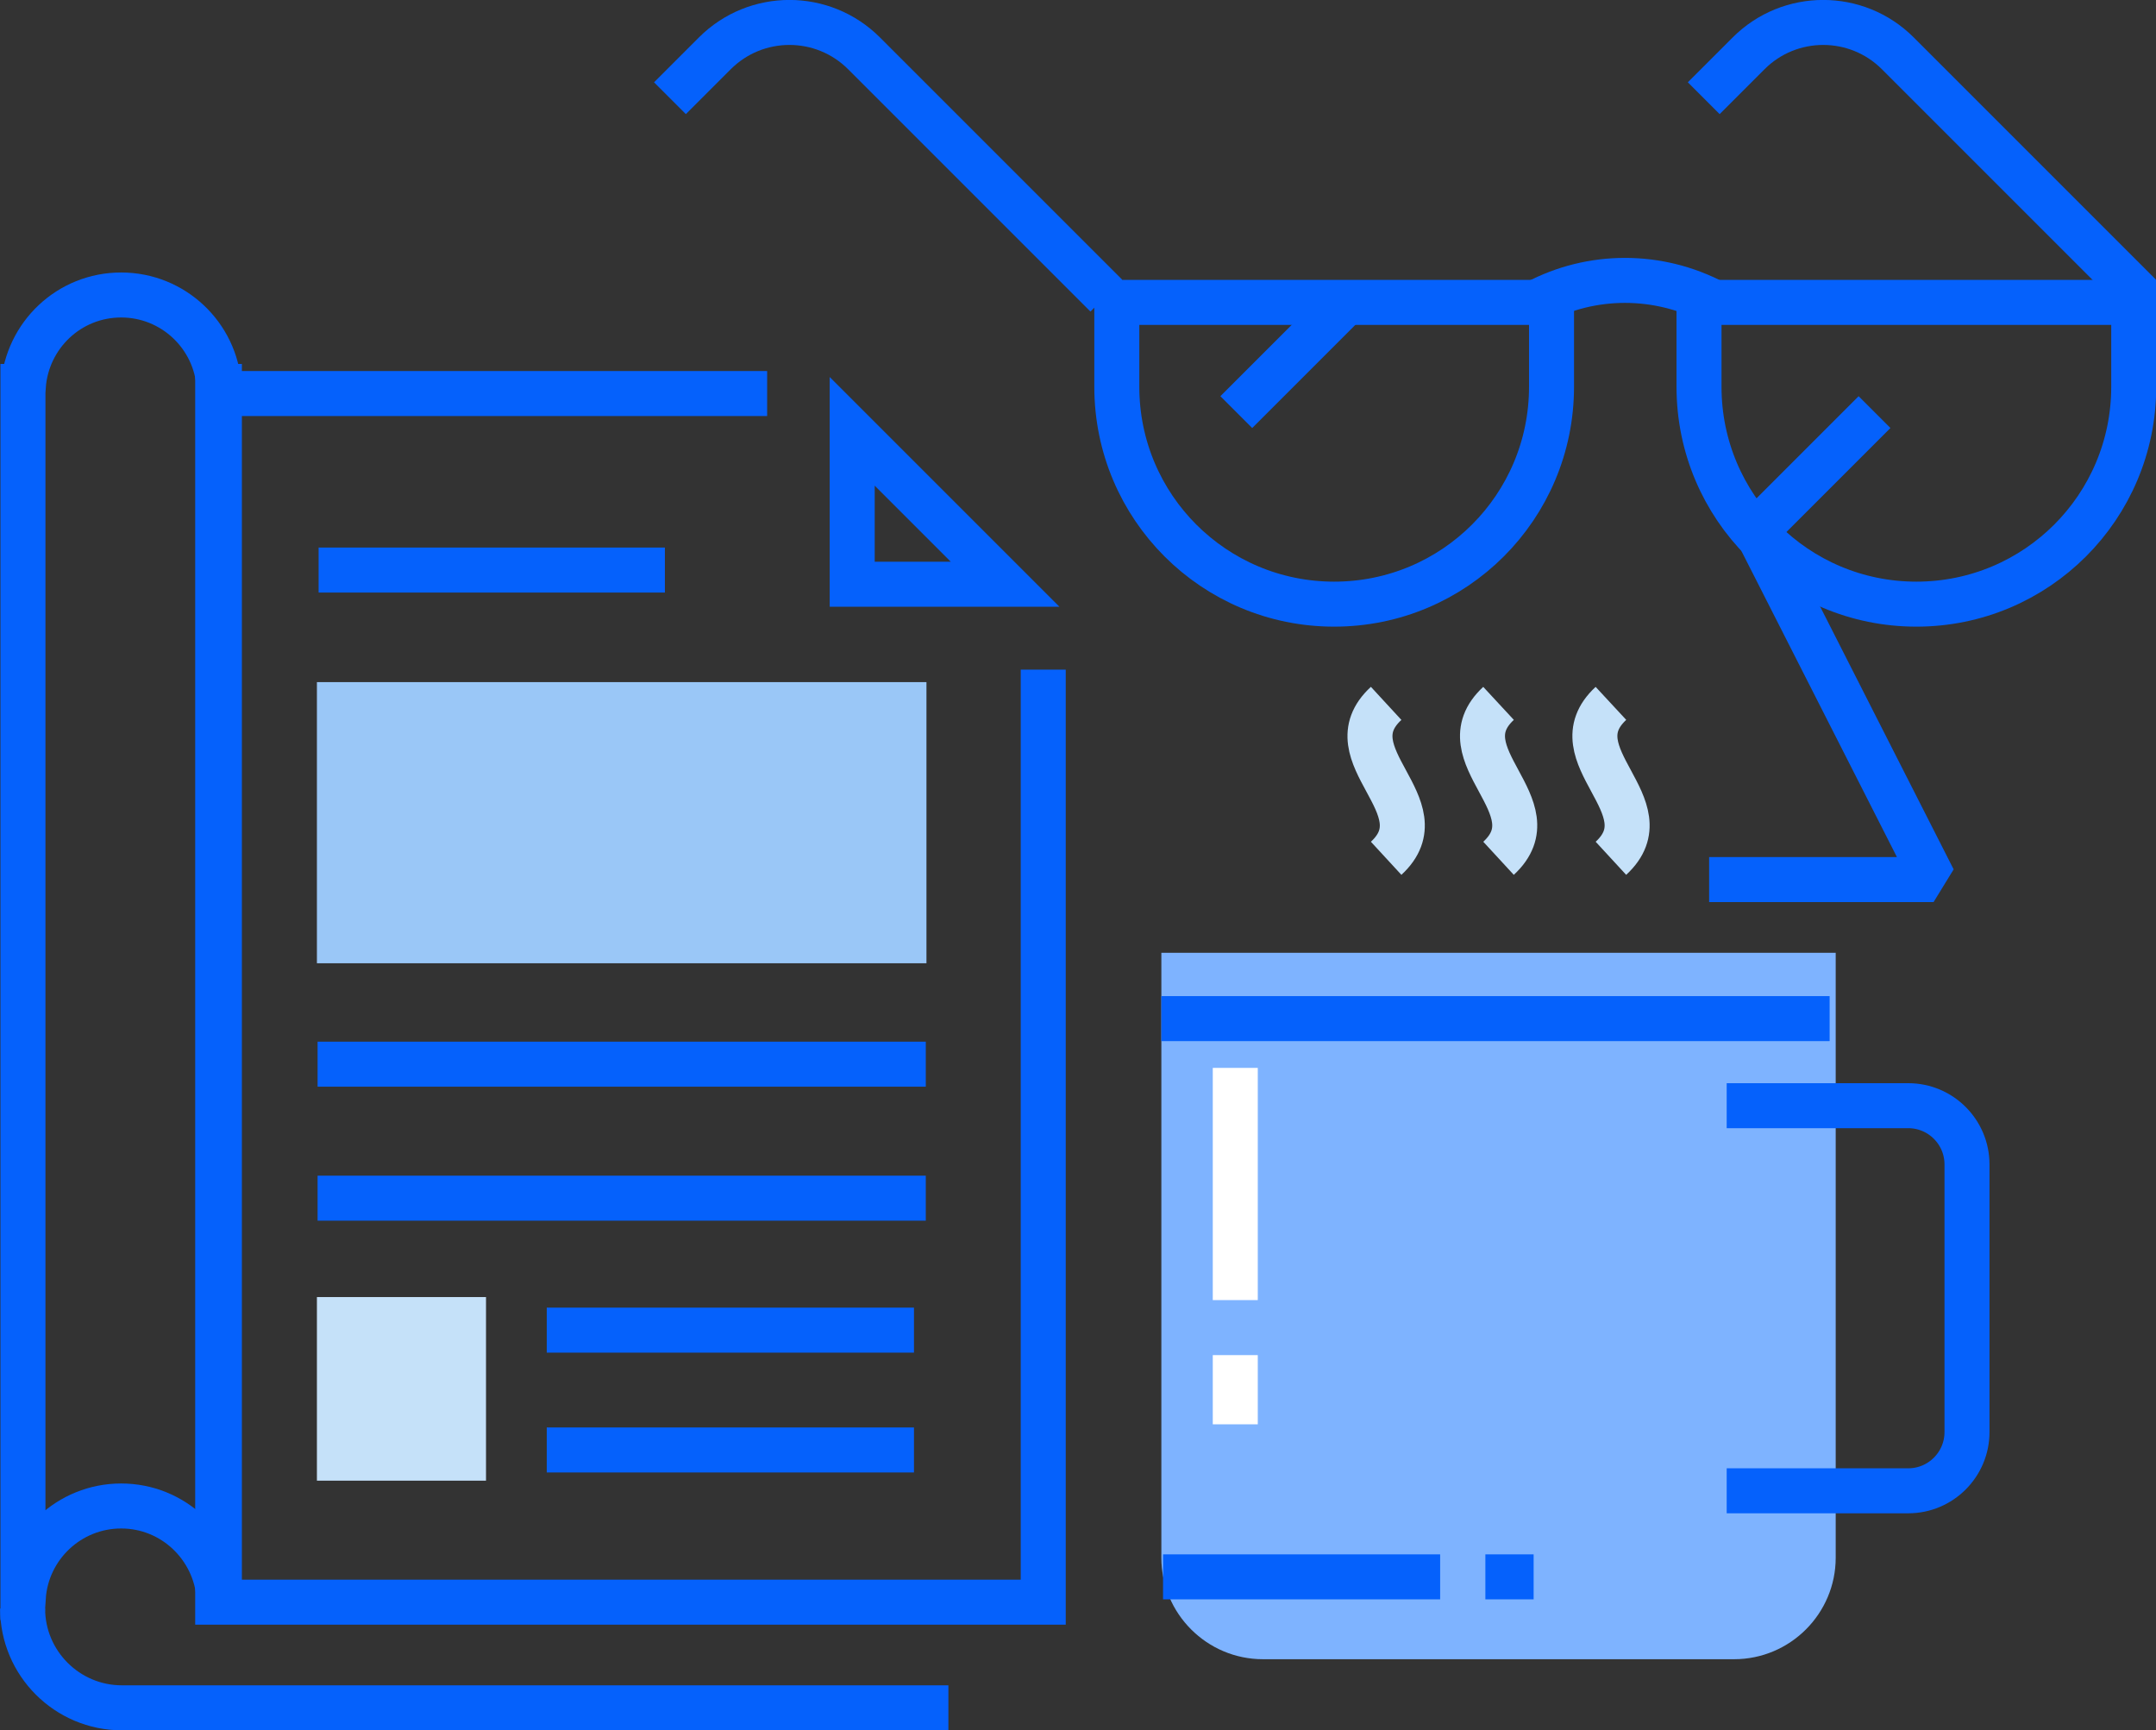 <svg xmlns="http://www.w3.org/2000/svg" xmlns:xlink="http://www.w3.org/1999/xlink" x="0px" y="0px" viewBox="0 0 638.8 512.7" style="enable-background:new 0 0 638.8 512.7;" xml:space="preserve"><rect x="0" y="0" width="638.8" height="512.7" fill="#333333" stroke="none"/> <style type="text/css"> .st0{display:none;} .st1{display:inline;fill:#EAF4FE;} .st2{fill:#C5E1F9;} .st3{fill:none;stroke:#0561FC;stroke-width:13.333;} .st4{fill:none;stroke:#9AC7F7;stroke-width:13.333;} .st5{fill:#9AC7F7;} .st6{fill:#7EB3FF;} .st7{fill:none;stroke:#FFFFFF;stroke-width:13.333;stroke-miterlimit:10;} .st8{fill:none;stroke:#0561FC;stroke-width:13.333;stroke-dasharray:13.333;} .st9{fill:none;stroke:#0561FC;stroke-width:13.333;stroke-miterlimit:10;} .st10{fill:none;stroke:#FFFFFF;stroke-width:13.333;stroke-dasharray:13.333;} .st11{fill:none;stroke:#0561FC;stroke-width:13.333;stroke-linejoin:bevel;stroke-miterlimit:10;} .st12{fill:none;stroke:#0561FC;stroke-width:13.333;stroke-linecap:round;stroke-miterlimit:10;} .st13{fill:#FFFFFF;stroke:#0561FC;stroke-width:13.333;} .st14{fill:none;} .st15{fill:#FFFFFF;} .st16{fill:none;stroke:#0561FC;stroke-width:13.333;stroke-dasharray:13.547,13.547;} .st17{fill:none;stroke:#FFFFFF;stroke-width:13.333;} .st18{fill:none;stroke:#0561FC;stroke-width:13.333;stroke-linejoin:bevel;} .st19{fill:none;stroke:#C5E1F9;stroke-width:13.333;} .st20{fill:none;stroke:#0561FC;stroke-width:13.333;stroke-dasharray:13.314,13.314;} .st21{fill:none;stroke:#0561FC;stroke-width:13.333;stroke-linejoin:round;stroke-miterlimit:10;} .st22{fill:#0561FC;} </style> <g id="Layer_2"> <g class="st0"> <rect x="-140.3" y="-140.5" class="st1" width="902" height="902"></rect> </g> </g> <g id="Layer_3"> </g> <g id="Layer_4"> <g> <g> <path class="st3" d="M6.7,476.6c0,16.2,13.2,29.4,29.4,29.4c0.1,0,0.2,0,0.3,0v0H281"></path> <polyline class="st3" points="227.3,116.6 64.5,116.6 64.5,188 64.5,282.2 64.5,474.7 309.1,474.7 309.1,282.2 309.1,198.4 "></polyline> <g> <polygon class="st3" points="252.5,173.1 297.8,173.1 252.5,127.8 "></polygon> </g> <line class="st3" x1="94.4" y1="168.9" x2="197" y2="168.9"></line> <line class="st3" x1="162" y1="394.1" x2="270.8" y2="394.1"></line> <line class="st3" x1="162" y1="429.6" x2="270.8" y2="429.6"></line> <line class="st3" x1="94.1" y1="315.3" x2="274.3" y2="315.3"></line> <line class="st3" x1="94.1" y1="355" x2="274.3" y2="355"></line> <rect x="93.9" y="202.1" class="st5" width="180.6" height="83.3"></rect> <rect x="93.9" y="384.3" class="st2" width="50.1" height="54.4"></rect> <path class="st3" d="M64.9,114.5c-1-15.1-13.6-27.1-29-27.1c-15.4,0-27.9,11.9-29,27.1H6.8v358.8h0.1c1-15.1,13.6-27.1,29-27.1 c15.4,0,27.9,12,29,27.1H65V114.5H64.9z"></path> </g> <g> <g> <g> <path class="st3" d="M330.9,89.6v25c0,35.6,28.8,64.4,64.4,64.4c35.6,0,64.4-28.8,64.4-64.4v-25H330.9z"></path> <path class="st3" d="M503.4,89.6v25c0,35.6,28.8,64.4,64.4,64.4c35.6,0,64.4-28.8,64.4-64.4v-25H503.4z"></path> </g> <path class="st3" d="M455.2,89.6c16.4-8.7,36.1-8.7,52.6,0"></path> <path class="st3" d="M504.8,29.1l13.3-13.3c12.2-12.2,32-12.2,44.2,0l71.8,71.8"></path> <path class="st3" d="M198.5,29.1l13.3-13.3c12.2-12.2,32-12.2,44.2,0l71.8,71.8"></path> </g> <line class="st3" x1="399.1" y1="89.3" x2="366.3" y2="122.1"></line> <line class="st3" x1="555.4" y1="122.1" x2="522.6" y2="154.9"></line> </g> <polyline class="st18" points="519.3,155.1 572.9,260.6 506.4,260.6 "></polyline> <g> <path class="st6" d="M344.1,282.3v179.2c0,16.6,13.5,30.1,30.1,30.1h139.6c16.6,0,30.1-13.5,30.1-30.1V282.3H344.1z"></path> <path class="st3" d="M511.6,327.6h53.8c9.6,0,17.4,7.8,17.4,17.4v79.3c0,9.6-7.8,17.4-17.4,17.4h-53.8"></path> <g> <path class="st19" d="M477.3,208.4c-16.5,15.3,16.6,30.6,0,45.9"></path> <path class="st19" d="M444,254.3c16.6-15.3-16.5-30.6,0-45.9"></path> <path class="st19" d="M410.7,254.3c16.6-15.3-16.6-30.6,0-45.9"></path> </g> <line class="st13" x1="344.6" y1="467.2" x2="426.7" y2="467.2"></line> <line class="st13" x1="440.1" y1="467.2" x2="454.4" y2="467.2"></line> <line class="st3" x1="344.1" y1="301.8" x2="542.1" y2="301.8"></line> <line class="st17" x1="366" y1="316.4" x2="366" y2="385.2"></line> <line class="st17" x1="366" y1="401.5" x2="366" y2="422"></line> </g> </g> </g> </svg>